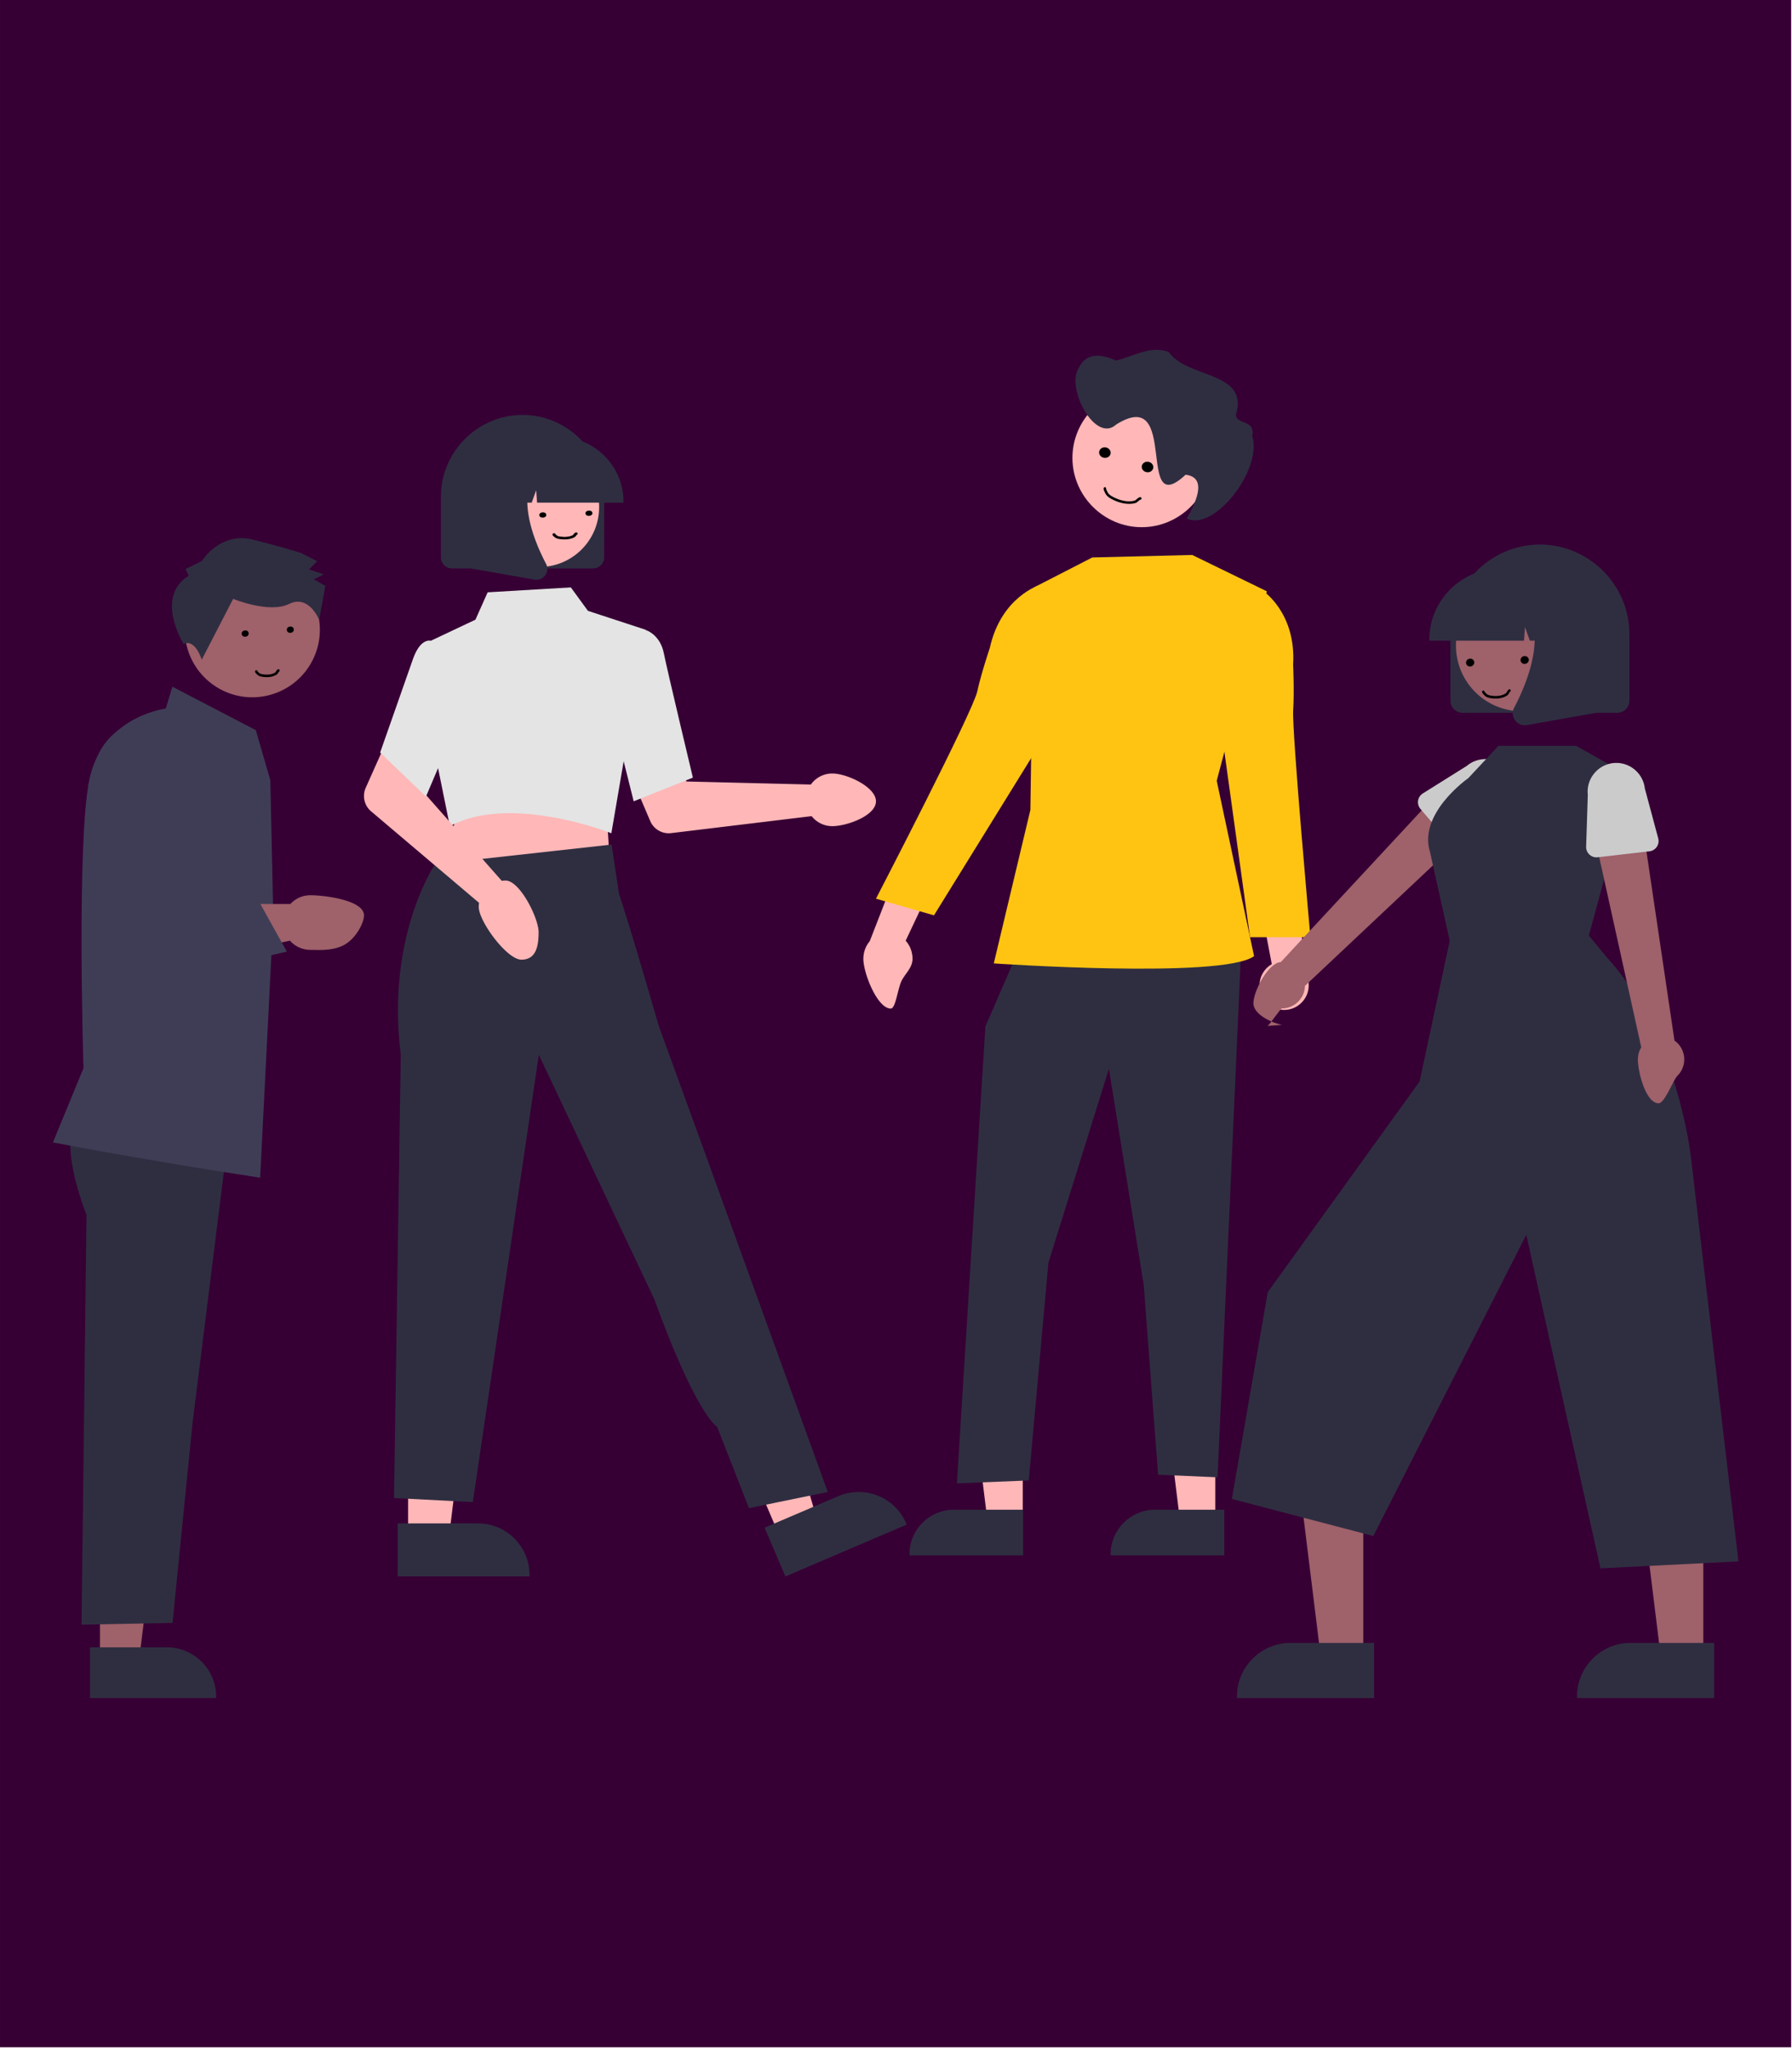 <svg xmlns="http://www.w3.org/2000/svg" xml:space="preserve" style="fill-rule:evenodd;clip-rule:evenodd;stroke-linecap:round;stroke-linejoin:round;stroke-miterlimit:10" viewBox="0 0 700 800"><g transform="scale(.955 1.13)"><path d="M0 0h732.643v707.678H0z" style="fill:none"/><clipPath id="a"><path d="M0 0h732.643v707.678H0z"/></clipPath><g clip-path="url(#a)"><path d="M6.348 48.204h1193.65v743.798H6.348z" style="fill:#360034" transform="matrix(.614 0 0 .951 -3.897 -45.864)"/><g transform="matrix(.941 0 0 .795 21.664 78.731)"><path d="M20.432 622.437h17.005l8.09-65.591-25.098.001.003 65.59Z" style="fill:#9f616a;fill-rule:nonzero"/><path d="m249.773 747.425 33.49-.002c11.708.001 21.342 9.635 21.342 21.342v.694l-54.831.002-.001-22.036ZM243.42 518.702s-7.37 8.331 4.834 40.805l-2.15 178.063 39.547-.771 8.693-86.858 15.827-126.75-66.751-4.489Z" style="fill:#2f2e41;fill-rule:nonzero" transform="translate(-233.679 -130.539)"/><path d="m323.735 543.32-.433-.066c-50.592-7.716-88.769-15.113-89.149-15.186l-.474-.092 13.262-32.257c-.105-3.371-2.976-98.024 2.52-125.218 5.32-26.326 30.397-30.641 33.255-31.047l2.87-9.507 36.251 18.864 6.323 21.76 1.284 59.638-5.709 113.111Z" style="fill:#3f3d56;fill-rule:nonzero" transform="translate(-233.679 -130.539)"/><path d="M345.569 420.57a11.84 11.84 0 0 0-8.691 3.801h-60.933l-22.319 4.751 3.664 28.264 79.396-17.075a11.878 11.878 0 0 0 8.888 4.001c3.281 0 9.999.615 15.036-2.359 4.958-2.927 8.26-9.417 8.26-12.648 0-6.512-16.784-8.735-23.296-8.735h-.005Z" style="fill:#9f616a;fill-rule:nonzero" transform="translate(-233.679 -130.539)"/><circle cx="320.33" cy="305.177" r="29.366" style="fill:#9f616a" transform="rotate(-61.337 93.425 436.934)"/><path d="m292.71 281.7-1.423-2.865 7.163-3.56s7.903-12.858 22.202-9.244c14.3 3.613 20.734 5.776 20.734 5.776l7.145 3.595-3.586 3.568 6.434 2.163-4.298 2.135 5.001 2.875-2.693 14.735s-4.471-11.176-13.067-6.905-24.32-2.208-24.32-2.208l-13.66 26.437s-2.818-9.267-7.843-6.796c0 0-12.837-20.443 2.211-29.706Z" style="fill:#2f2e41;fill-rule:nonzero" transform="translate(-233.679 -130.539)"/><path d="m257.68 462.684-6.968-20.727-1.686-69.094 2.969-9.803c3.489-11.517 14.179-19.449 26.213-19.449 15.025 0 27.389 12.364 27.389 27.389 0 3.406-.635 6.783-1.874 9.957l-15.913 40.779.809 1.57 34.476-.28 12.247 22.045-77.662 17.613Z" style="fill:#3f3d56;fill-rule:nonzero" transform="translate(-233.679 -130.539)"/><path d="M602.627 454.168c1.674-2.988 4.683-5.275 4.683-8.802 0-2.754-1.072-5.402-2.988-7.381l16.994-33.662-19.465 2.257-13.153 31.621a10.67 10.67 0 0 0-2.757 7.157c0 5.852 6.072 20.24 11.925 20.24 2.147 0 3.021-8.325 4.761-11.43Z" style="fill:#ffb7b7;fill-rule:nonzero" transform="matrix(1 0 0 1.068 -233.679 -157.975)"/><path d="m505.24 562.075-15.316-.001-7.286-59.075 22.604.002-.002 59.074Z" style="fill:#ffb7b7;fill-rule:nonzero"/><path d="m742.824 707.46-49.384-.002v-.624c.001-10.545 8.678-19.221 19.222-19.221l30.163.001-.001 19.846Z" style="fill:#2f2e41;fill-rule:nonzero" transform="translate(-233.679 -130.539)"/><path d="m421.54 562.075-15.316-.001-7.286-59.075 22.605.002-.003 59.074Z" style="fill:#ffb7b7;fill-rule:nonzero"/><path d="m655.377 707.46-49.384-.002v-.624c.001-10.545 8.677-19.221 19.221-19.221l30.164.001-.001 19.846Z" style="fill:#2f2e41;fill-rule:nonzero" transform="translate(-233.679 -130.539)"/><path d="m420.285 312.572-14.991 34.536-12.366 198.506 31.231-1.249 8.53-94.629 26.313-84.282 15.127 93.961 6.247 82.451 25.842 1.119 10.298-230.413h-96.231Z" style="fill:#2f2e41;fill-rule:nonzero"/><path d="m728.899 272.694-43.449 1.087-25.509 13.095-1.4 96.614-15.909 66.704s99.404 6.841 113.145-3.153l-16.24-76.204 21.782-82.355-32.42-15.788Z" style="fill:#ffc412;fill-rule:nonzero" transform="translate(-233.679 -130.539)"/><path d="m666.651 288.478-4.045-2.732s-16.757 5.022-21.71 27.366c0 0-3.79 11.21-5.453 18.918-1.907 8.84-44.026 90.041-44.026 90.041l25.217 7.234 46.232-74.766 3.785-66.061Z" style="fill:#ffc412;fill-rule:nonzero" transform="translate(-233.679 -130.539)"/><path d="M760.638 466.556a10.615 10.615 0 0 1-2.486-6.825c0-3.792 2.033-7.306 5.319-9.197l-7.052-37.044 18.087 7.538 3.925 34.022a10.667 10.667 0 0 1 1.089 4.697c0 5.853-4.816 10.669-10.668 10.669a10.675 10.675 0 0 1-8.214-3.86Z" style="fill:#ffb7b7;fill-rule:nonzero" transform="translate(-233.679 -130.539)"/><path d="m754.782 289.636 4.641-1.511s14.722 9.449 13.321 32.292c0 0 .552 11.821.025 19.688-.604 9.023 7.496 98.691 7.496 98.691H754.03l-11.243-81.202 11.995-67.958Z" style="fill:#ffc412;fill-rule:nonzero" transform="translate(-233.679 -130.539)"/><path d="M739.565 232.16c0 16.523-13.597 30.12-30.12 30.12-16.523 0-30.119-13.597-30.119-30.12 0-16.523 13.596-30.119 30.119-30.119 16.482-.041 30.079 13.487 30.12 29.969v.15Z" style="fill:#ffb7b7;fill-rule:nonzero" transform="translate(-236.191 -132.198)"/><path d="M679.426 191.705c3.528-7.588 10.356-6.088 16.328-3.516 7.562-1.677 14.754-6.699 22.902-3.729 8.026 11.673 34.972 8.239 29.239 27.243-.007 4.553 8.569 1.903 7.072 9.361 4.543 14.353-16.399 41.535-28.421 35.811 2.973-5.45 9.765-17.827-.537-19.054-22.16 20.619-2.286-39.265-30.13-21.85-9.22 8.438-21.841-15.827-16.453-24.266Z" style="fill:#2f2e41;fill-rule:nonzero" transform="translate(-233.679 -130.539)"/><path d="M761.526 477.376c.649.13 5.695-7.62 6.358-7.62 5.408 0 9.888-4.383 10.007-9.79l75.627-71.183-17.016-13.574-69.117 74.419c-5.348.237-11.9 12.538-11.9 17.89 0 4.799 7.774 8.473 12.485 9.389l-6.444.469Z" style="fill:#9f616a;fill-rule:nonzero" transform="translate(-233.679 -130.539)"/><path d="m842.802 400.29-14.714-17.243a4.49 4.49 0 0 1 1.033-6.717l19.154-11.991a12.467 12.467 0 0 1 8.038-2.938c6.838 0 12.464 5.626 12.464 12.464 0 3.647-1.601 7.117-4.376 9.484l-14.804 16.978a4.49 4.49 0 0 1-6.795-.037Z" style="fill:#cbcbcb;fill-rule:nonzero" transform="translate(-233.679 -130.539)"/><path d="m569.558 620.997-18.491-.001-8.797-71.321 27.291.001-.003 71.321Z" style="fill:#9f616a;fill-rule:nonzero"/><path d="m807.952 769.461-59.622-.003v-.754c.001-12.73 10.476-23.205 23.206-23.206h.002l36.415.001-.001 23.962Z" style="fill:#2f2e41;fill-rule:nonzero" transform="translate(-233.679 -130.539)"/><path d="m717.365 620.997-18.49-.001-8.797-71.321 27.291.001-.004 71.321Z" style="fill:#9f616a;fill-rule:nonzero"/><path d="m955.76 769.461-59.622-.003v-.754c.001-12.73 10.476-23.205 23.206-23.206h.002l36.415.001-.001 23.962ZM901.307 438.096l18.638-68.863-24.18-13.591h-33.751l-13.127 14.044s-21.932 15.26-16.624 32.166l8.564 38.509-13.097 61.162-65.991 91.515-15.621 89.892 61.492 16.121 66.494-130.931 32.24 144.975 59.977-3.016-20.667-175.782s-5.892-53.55-36.773-86.985l-7.574-9.216Z" style="fill:#2f2e41;fill-rule:nonzero" transform="translate(-233.679 -130.539)"/><path d="M939.799 499.025a10.013 10.013 0 0 0 2.964-7.11c0-3.254-1.586-6.311-4.247-8.184l-14.461-97.564-20.757 6.554 20.778 93.965a10.065 10.065 0 0 0-1.47 5.237c0 5.52 3.476 19.059 8.997 19.059 2.674 0 6.308-10.062 8.196-11.957Z" style="fill:#9f616a;fill-rule:nonzero" transform="translate(-233.679 -130.539)"/><path d="m927.629 401.479-22.518 2.596c-.171.02-.342.03-.514.03-2.462 0-4.488-2.026-4.488-4.488l.002-.145.73-22.586c-.05-.451-.074-.904-.074-1.357 0-6.838 5.626-12.464 12.464-12.464 6.301 0 11.661 4.778 12.382 11.038l5.837 21.756c.101.379.153.769.153 1.161a4.505 4.505 0 0 1-3.974 4.459Z" style="fill:#cbcbcb;fill-rule:nonzero" transform="translate(-233.679 -130.539)"/><path d="M841.146 336.058v-29.014c0-21.329 17.551-38.88 38.88-38.88 21.329 0 38.88 17.551 38.88 38.88v29.014c-.003 2.864-2.359 5.22-5.223 5.223h-67.314c-2.864-.003-5.22-2.359-5.223-5.223Z" style="fill:#2f2e41;fill-rule:nonzero" transform="translate(-233.679 -130.539)"/><circle cx="872.037" cy="312.1" r="28.505" style="fill:#9f616a" transform="rotate(-28.663 499.724 704.155)"/><path d="M831.948 309.365c.019-16.865 13.891-30.737 30.756-30.756h5.803c16.865.019 30.737 13.891 30.756 30.756v.58h-12.264l-4.183-11.712-.836 11.712h-6.338l-2.111-5.909-.422 5.909h-41.161v-.58Z" style="fill:#2f2e41;fill-rule:nonzero" transform="translate(-233.679 -130.539)"/><path d="M869.231 344.544a5.152 5.152 0 0 1-.408-5.463c6.149-11.697 14.759-33.309 3.331-46.638l-.822-.958h33.178v49.813l-30.14 5.318a5.207 5.207 0 0 1-5.139-2.072Z" style="fill:#2f2e41;fill-rule:nonzero" transform="translate(-233.679 -130.539)"/><path d="M564.278 371.069c-.421.432-.807.897-1.154 1.39l-54.059-1.322-6.307-11.524-18.636 7.244 9.182 21.486a8.743 8.743 0 0 0 9.067 5.233l61.077-7.379a11.453 11.453 0 0 0 8.982 4.352c6.279 0 18.987-4.52 18.987-10.799s-12.708-12.093-18.987-12.093a11.45 11.45 0 0 0-8.152 3.412Z" style="fill:#ffb7b7;fill-rule:nonzero" transform="translate(-233.679 -130.539)"/><path d="M154.374 568.836h17.775l8.456-68.561-26.234.001.003 68.56Z" style="fill:#ffb7b7;fill-rule:nonzero"/><path d="m383.519 693.573 35.005-.002h.002c12.237.001 22.307 10.07 22.308 22.308v.725l-57.314.002-.001-23.033Z" style="fill:#2f2e41;fill-rule:nonzero" transform="translate(-233.679 -130.539)"/><path d="m315.778 568.441 16.346-6.983-19.157-66.372-24.124 10.307 26.935 63.048Z" style="fill:#ffb7b7;fill-rule:nonzero"/><path d="m543.007 695.425 32.191-13.753h.001c11.254-4.807 24.47.498 29.278 11.751l.285.667-52.706 22.516-9.049-21.181Z" style="fill:#2f2e41;fill-rule:nonzero" transform="translate(-233.679 -130.539)"/><path d="m240.773 255.381 1.285 20.829-37.571 4.021-39.314 4.207 11.571-31.628 64.029 2.571Z" style="fill:#ffb7b7;fill-rule:nonzero"/><path d="M475.771 393.394c-.425-.167-42.862-16.674-68.929-3.177l-.641.333-5.2-25.596-2.963-55.03 19.281-9.11 5.308-11.892 36.16-2.14 7.43 10.191 25.299 8.291-15.12 88.377-.625-.247Z" style="fill:#e4e4e4;fill-rule:nonzero" transform="translate(-233.679 -130.539)"/><path d="m477.1 343.723 4.473-35.143 10.184-3.099.172.063c.235.086 5.769 2.205 7.284 9.867 1.455 7.355 12.407 53.123 12.517 53.585l.11.458-25.733 10.296-9.007-36.027Z" style="fill:#e4e4e4;fill-rule:nonzero" transform="translate(-233.679 -130.539)"/><path d="m536.218 686.931 34.254-7.027-54.749-151.072-18.737-51.528S485.101 435.988 479.732 420l-3.241-21.453-76.707 8.491s-21.424 31.463-14.915 82.746l-2.944 192.755 34.255 1.757 28.692-194.403 50.357 106.57s15.872 45.478 27.228 55.335l13.761 35.133Z" style="fill:#2f2e41;fill-rule:nonzero" transform="translate(-233.679 -130.539)"/><path d="M430.546 414.192a11.462 11.462 0 0 0-1.805.1l-35.785-40.541 4.162-12.46-17.983-8.74-9.513 21.342a8.743 8.743 0 0 0 2.328 10.206l46.938 39.771a11.437 11.437 0 0 0-.137 1.763c0 6.279 12.264 22.942 18.543 22.942s7.483-5.662 7.483-11.941c0-6.148-8.087-22.255-14.231-22.442Z" style="fill:#ffb7b7;fill-rule:nonzero" transform="translate(-233.679 -130.539)"/><path d="m375.895 358.557 13.99-39.849c1.573-4.697 3.543-7.551 5.856-8.482a3.614 3.614 0 0 1 2.904-.028l6.273 7.926 5.822 24.458-14.928 35.114-19.917-19.139Z" style="fill:#e4e4e4;fill-rule:nonzero" transform="translate(-233.679 -130.539)"/><path d="M468.496 278.536H407.08c-2.613-.003-4.762-2.152-4.765-4.765v-26.472c0-19.46 16.013-35.473 35.473-35.473 19.46 0 35.473 16.013 35.473 35.473v26.472c-.003 2.613-2.152 4.762-4.765 4.765Z" style="fill:#2f2e41;fill-rule:nonzero" transform="translate(-233.679 -130.539)"/><circle cx="211.399" cy="121.373" r="26.008" style="fill:#ffb7b7"/><path d="M481.653 249.946h-37.554l-.386-5.392-1.925 5.392h-5.783l-.763-10.686-3.816 10.686h-11.189v-.529c.017-15.387 12.673-28.044 28.06-28.061h5.295c15.387.017 28.044 12.673 28.061 28.061v.529Z" style="fill:#2f2e41;fill-rule:nonzero" transform="translate(-233.679 -130.539)"/><path d="M443.791 283.478c-.283 0-.565-.025-.843-.075l-27.499-4.852v-45.447h30.271l-.749.873c-10.428 12.161-2.572 31.88 3.039 42.552a4.702 4.702 0 0 1-.373 4.984 4.75 4.75 0 0 1-3.846 1.965Z" style="fill:#2f2e41;fill-rule:nonzero" transform="translate(-233.679 -130.539)"/><path d="M22.145-3.788c.355.322.396.932.509 1.336.454 1.646.083 2.64-.509 3.995-1.282 2.924-3.644 6.167-6.738 7.38-.663.26-2.175-.143-2.655.229" style="fill:none;fill-rule:nonzero;stroke:#000;stroke-width:1.1px" transform="scale(-1 1) rotate(38.273 -386.172 -636.043)"/><ellipse cx="2.838" cy="21.996" rx="2.518" ry="2.291" transform="scale(-1 1) rotate(-9.584 224.12 2803.927)"/><ellipse cx="36.146" cy="23.5" rx="2.518" ry="2.291" transform="scale(-1 1) rotate(-9.584 259.849 3117.009)"/><path d="M22.145-3.788c.355.322.396.932.509 1.336.454 1.646.083 2.64-.509 3.995-1.282 2.924-3.644 6.167-6.738 7.38-.663.26-2.175-.143-2.655.229" style="fill:none;fill-rule:nonzero;stroke:#000;stroke-width:2.19px" transform="matrix(-.331 .417 .503 .275 227.024 125.057)"/><ellipse cx="2.838" cy="21.996" rx="2.518" ry="2.291" transform="matrix(-.596 .076 .092 .494 212.581 113.692)"/><ellipse cx="36.146" cy="23.5" rx="2.518" ry="2.291" transform="matrix(-.596 .076 .092 .494 252.352 109.659)"/><path d="M22.145-3.788c.355.322.396.932.509 1.336.454 1.646.083 2.64-.509 3.995-1.282 2.924-3.644 6.167-6.738 7.38-.663.26-2.175-.143-2.655.229" style="fill:none;fill-rule:nonzero;stroke:#000;stroke-width:1.84px" transform="matrix(-.331 .5 .503 .33 97.619 182.964)"/><ellipse cx="2.838" cy="21.996" rx="2.518" ry="2.291" transform="matrix(-.596 .091 .092 .592 83.214 163.034)"/><ellipse cx="36.146" cy="23.5" rx="2.518" ry="2.291" transform="matrix(-.596 .091 .092 .592 122.545 157.418)"/><path d="M22.145-3.788c.355.322.396.932.509 1.336.454 1.646.083 2.64-.509 3.995-1.282 2.924-3.644 6.167-6.738 7.38-.663.26-2.175-.143-2.655.229" style="fill:none;fill-rule:nonzero;stroke:#000;stroke-width:1.48px" transform="matrix(-.392 .624 .595 .411 632.676 189.356)"/><ellipse cx="2.838" cy="21.996" rx="2.518" ry="2.291" transform="matrix(-.704 .114 .109 .738 615.614 172.358)"/><ellipse cx="36.146" cy="23.5" rx="2.518" ry="2.291" transform="matrix(-.704 .114 .109 .738 662.598 166.326)"/></g></g></g></svg>